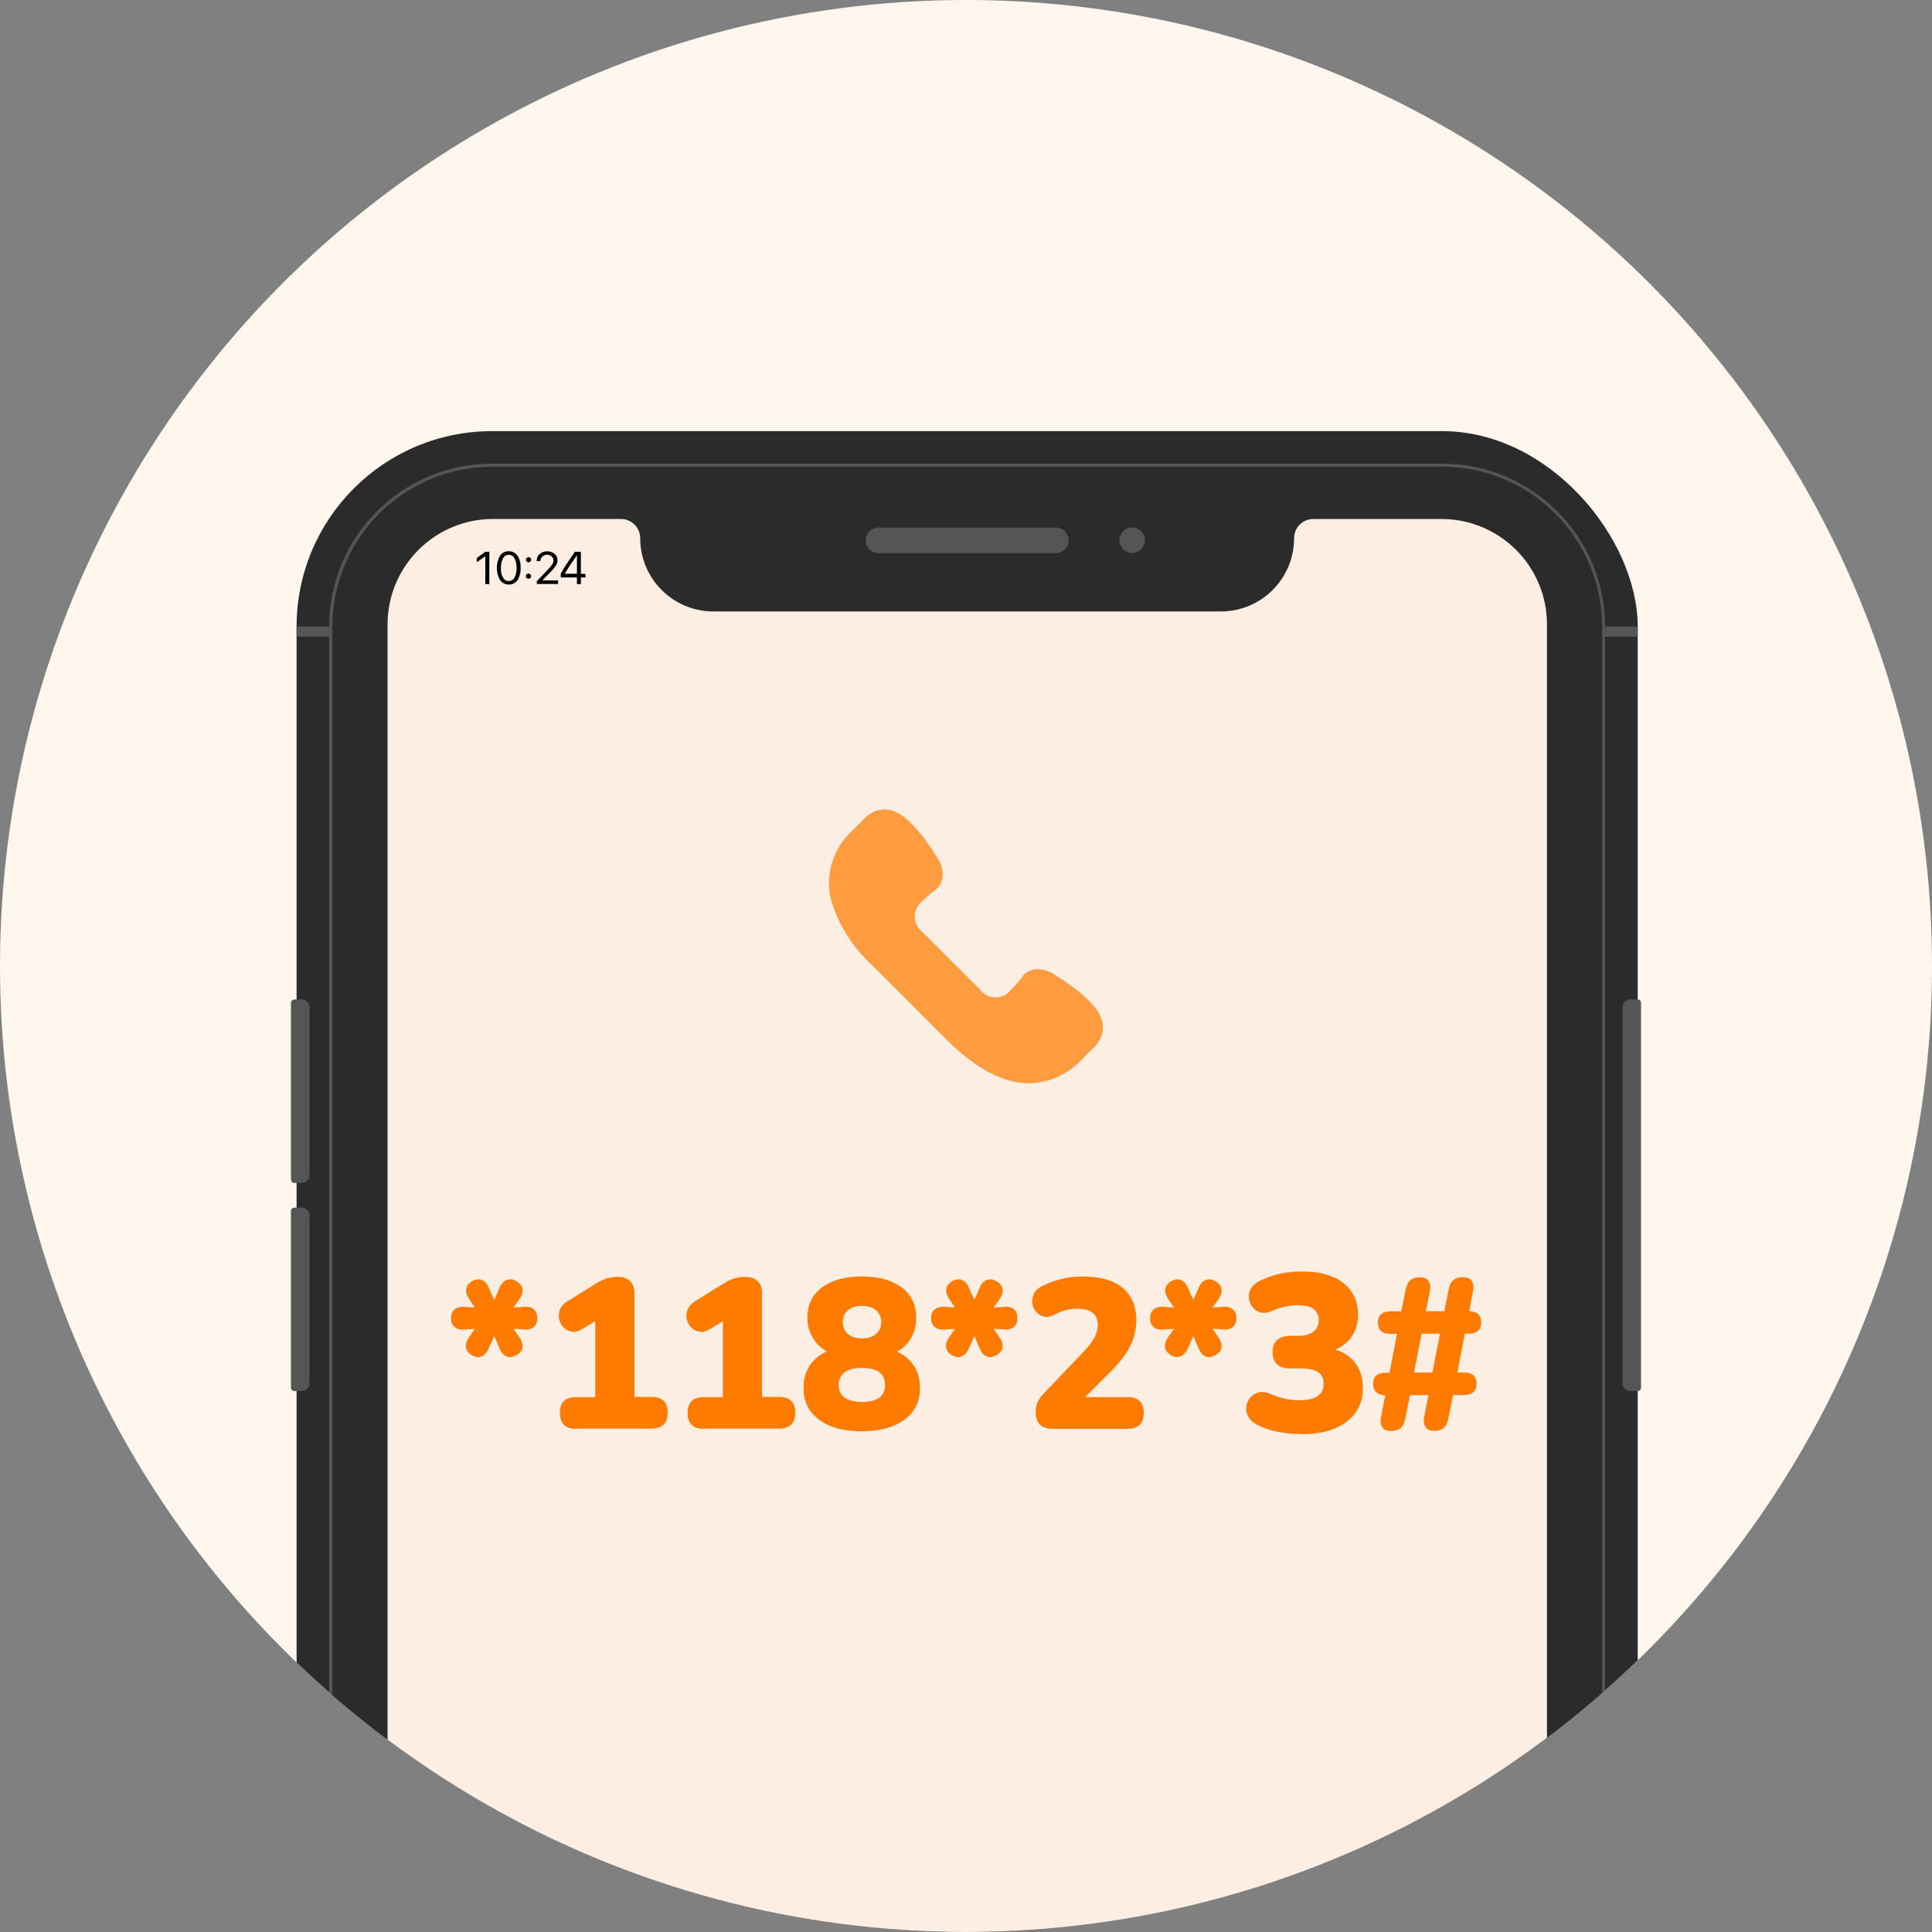 <?xml version="1.0" encoding="UTF-8"?>
<svg id="e09cbd61-a495-4686-9dfe-180cd34c5fd4" xmlns="http://www.w3.org/2000/svg" xmlns:xlink="http://www.w3.org/1999/xlink" viewBox="0 0 168 168">
  <rect x="0" y="0" width="168" height="168" fill="#808080" stroke="none"/>
  <defs>
    <style>
      .cls-1 {
        fill: none;
      }

      .cls-2 {
        fill: #2b2b2b;
      }

      .cls-3 {
        fill: #fff7ed;
      }

      .cls-4 {
        fill: #fceee3;
      }

      .cls-5 {
        fill: #ff7b00;
      }

      .cls-6 {
        fill: #ff9c40;
        fill-rule: evenodd;
      }

      .cls-7 {
        fill: #555;
      }

      .cls-8 {
        clip-path: url(#clippath);
      }
    </style>
    <clipPath id="clippath">
      <circle class="cls-1" cx="84" cy="84" r="84"/>
    </clipPath>
  </defs>
  <g class="cls-8">
    <circle class="cls-3" cx="84" cy="84" r="84"/>
    <rect class="cls-2" x="25.79" y="37.49" width="116.62" height="233.26" rx="17" ry="17"/>
    <rect class="cls-2" x="28.76" y="40.45" width="110.68" height="227.33" rx="14.03" ry="14.03"/>
    <path class="cls-7" d="M125.41,267.91H42.79c-7.82,0-14.16-6.34-14.17-14.16V54.48c0-7.82,6.35-14.16,14.17-14.16h82.62c7.82,0,14.16,6.35,14.16,14.17v199.27c0,7.82-6.35,14.16-14.16,14.16h0ZM42.79,40.59c-7.67,0-13.88,6.23-13.89,13.89v199.27c0,7.67,6.22,13.89,13.89,13.89h82.62c7.67,0,13.89-6.22,13.9-13.9V54.48c0-7.67-6.22-13.89-13.9-13.9H42.79Z"/>
    <path class="cls-4" d="M112.53,46.8h0c0,3.52-2.85,6.37-6.37,6.37h-44.12c-3.52,0-6.37-2.85-6.37-6.37h0c0-.92-.75-1.67-1.67-1.67h-11.13c-5.06,0-9.17,4.11-9.17,9.17v199.63c0,5.07,4.11,9.18,9.17,9.18h82.47c5.07,0,9.18-4.11,9.18-9.18h0V54.3c0-5.07-4.11-9.17-9.18-9.17h-11.13c-.93,0-1.68.75-1.68,1.67Z"/>
    <rect class="cls-7" x="25.79" y="54.48" width="2.97" height=".89"/>
    <rect class="cls-7" x="139.44" y="54.48" width="2.97" height=".89"/>
    <path class="cls-7" d="M91.81,48.1h-15.42c-.62,0-1.11-.5-1.11-1.11h0c0-.62.5-1.11,1.11-1.11h15.42c.62,0,1.11.5,1.11,1.11h0c0,.62-.5,1.11-1.11,1.11Z"/>
    <path class="cls-7" d="M99.56,46.98c0,.62-.5,1.11-1.11,1.11s-1.11-.5-1.11-1.11.5-1.11,1.11-1.11h0c.62,0,1.11.5,1.11,1.11Z"/>
    <path class="cls-7" d="M25.59,86.91h.65c.37,0,.67.3.67.67h0v14.61c0,.37-.3.67-.67.67h-.65c-.16,0-.29-.13-.29-.29v-15.36c0-.16.13-.29.29-.29h0Z"/>
    <path class="cls-7" d="M25.59,105.01h.65c.37,0,.67.3.67.67h0v14.61c0,.37-.3.67-.67.67h-.65c-.16,0-.29-.13-.29-.29v-15.36c0-.16.13-.29.29-.29h0Z"/>
    <path d="M42.2,50.79v-2.43h0l-.74.53v-.37l.75-.54h.34v2.81h-.35Z"/>
    <path d="M44.24,50.83c-.3,0-.59-.14-.76-.39-.37-.66-.37-1.46,0-2.12.3-.42.88-.52,1.3-.22.08.06.16.13.22.22.2.32.29.68.27,1.06.02.37-.07.74-.27,1.06-.17.26-.46.4-.76.39ZM43.74,50.22c.14.28.48.39.76.24.1-.05.19-.14.24-.24.13-.26.19-.55.18-.84,0-.29-.05-.58-.18-.83-.14-.28-.48-.39-.75-.25-.11.05-.19.14-.25.25-.13.26-.19.54-.18.83-.02.29.04.58.17.84h.01Z"/>
    <path d="M46.11,48.83c-.09.09-.23.09-.31,0-.09-.09-.09-.23,0-.31.04-.04.1-.07.16-.07s.12.02.16.06c.09.09.09.23,0,.32h0ZM46.11,50.26c-.09.09-.23.09-.32,0s-.09-.23,0-.32.23-.09.32,0c.04.04.07.1.07.16s-.02.12-.06.16h0Z"/>
    <path d="M46.66,48.79c0-.23.09-.46.26-.61.18-.16.42-.25.66-.24.23,0,.46.07.64.22.17.13.26.33.26.55,0,.16-.05.31-.13.45-.14.21-.3.41-.48.58l-.71.73h1.37v.31h-1.85v-.24l.99-1.04c.14-.14.26-.29.37-.45.06-.1.09-.21.09-.33,0-.13-.06-.26-.16-.34-.24-.2-.58-.19-.81.02-.11.1-.17.24-.17.39h-.34.01Z"/>
    <path d="M50.17,50.79v-.58h-1.41v-.32c.12-.22.27-.48.46-.77s.44-.67.77-1.14h.52v1.92h.4v.31h-.4v.58h-.34ZM49.11,49.89h1.06s0-1.62,0-1.62h0c-.49.7-.84,1.24-1.06,1.62h0Z"/>
    <path class="cls-6" d="M95.2,91l-1.1,1.1c-1.18,1.3-2.85,2.06-4.61,2.1h0c-2.25,0-4.67-1.28-7.21-3.82l-6.38-6.39c-1.72-1.55-2.99-3.55-3.65-5.77-.52-2.22.22-4.54,1.93-6.05l1.1-1.1c.73-.71,1.83-.88,2.74-.41,1.67.88,3.4,3.77,3.59,4.1.33.53.44,1.16.3,1.77-.11.41-.38.76-.74.97-.42.34-.82.7-1.2,1.08-.62.7-.55,1.77.15,2.39.04.03.07.06.11.09l4.99,4.99c.55.75,1.61.91,2.36.35.04-.03.09-.07.13-.11.38-.38.74-.78,1.08-1.2.3-.52.87-.83,1.46-.81.45,0,.88.13,1.27.36.33.2,3.22,1.93,4.11,3.59.48.9.32,2.02-.41,2.74h0l-.02.03Z"/>
    <path class="cls-7" d="M142.41,120.96h-.65c-.37,0-.67-.3-.67-.67h0v-32.71c0-.37.3-.67.67-.67h.65c.16,0,.29.13.29.29v33.46c0,.16-.13.29-.29.29h0Z"/>
    <g>
      <path class="cls-5" d="M41.03,117.84c-.29-.17-.47-.4-.51-.67s.04-.56.25-.86l.52-.76-.87.06c-.36.04-.65-.03-.87-.2-.22-.17-.33-.43-.33-.78s.11-.61.33-.78.51-.25.87-.22l.87.08-.5-.76c-.21-.3-.29-.6-.25-.87.05-.28.22-.5.52-.68.29-.17.58-.2.85-.09s.47.35.6.69l.47,1.04.45-1.04c.13-.34.34-.58.61-.69.28-.11.55-.09.86.1.32.18.5.42.53.69.04.28-.05.56-.26.86l-.52.74.87-.06c.37-.04.67.03.88.2s.32.43.32.78-.1.61-.32.78-.51.24-.88.2l-.87-.06.52.76c.21.29.29.58.26.86s-.22.5-.53.68c-.3.18-.59.22-.85.11-.26-.11-.46-.34-.6-.68l-.47-1.09-.48,1.07c-.15.34-.35.58-.61.69s-.54.09-.86-.1h0Z"/>
      <path class="cls-5" d="M50.1,124.25c-.94,0-1.41-.47-1.41-1.39s.47-1.37,1.41-1.37h1.66v-6.6l-1.13.68c-.32.2-.63.28-.9.23-.28-.05-.52-.16-.72-.36s-.32-.44-.39-.72c-.06-.29-.04-.57.08-.86.11-.29.33-.52.67-.72l2.56-1.59c.55-.34,1.14-.52,1.76-.52.47,0,.84.12,1.09.36s.39.59.39,1.04v9.04h1.48c.94,0,1.41.46,1.41,1.37s-.47,1.39-1.41,1.39h-6.54Z"/>
      <path class="cls-5" d="M61.2,124.25c-.94,0-1.41-.47-1.41-1.39s.47-1.37,1.41-1.37h1.66v-6.6l-1.13.68c-.32.2-.63.28-.9.23-.29-.05-.52-.16-.72-.36s-.32-.44-.39-.72c-.06-.29-.04-.57.08-.86s.33-.52.66-.72l2.56-1.59c.55-.34,1.14-.52,1.76-.52.47,0,.84.12,1.09.36.26.24.39.59.39,1.04v9.04h1.48c.94,0,1.41.46,1.41,1.37s-.47,1.39-1.41,1.39h-6.54Z"/>
      <path class="cls-5" d="M74.95,124.46c-1.58,0-2.82-.33-3.72-1s-1.36-1.59-1.36-2.77c0-.77.19-1.42.56-1.97.38-.55.87-.95,1.49-1.2-.52-.28-.93-.66-1.24-1.19s-.47-1.1-.47-1.76c0-1.11.43-1.99,1.27-2.62.86-.64,2-.95,3.46-.95s2.61.31,3.46.95c.86.64,1.27,1.51,1.27,2.62,0,.67-.15,1.27-.46,1.8s-.7.9-1.22,1.17c.61.25,1.09.65,1.46,1.2s.55,1.2.55,1.95c0,1.19-.46,2.11-1.36,2.77s-2.15,1-3.72,1h0ZM74.95,121.91c1.34,0,2.01-.49,2.01-1.48s-.67-1.48-2.01-1.48c-.66,0-1.15.12-1.5.38-.34.26-.52.62-.52,1.1s.17.85.52,1.1.85.38,1.5.38h0ZM74.95,116.38c.52,0,.92-.12,1.23-.38s.45-.6.45-1.03-.15-.77-.45-1.03-.7-.38-1.23-.38-.92.12-1.22.38-.44.6-.44,1.03.14.77.44,1.03.69.38,1.22.38Z"/>
      <path class="cls-5" d="M82.78,117.84c-.29-.17-.47-.4-.51-.67s.04-.56.25-.86l.52-.76-.87.06c-.36.04-.65-.03-.87-.2-.22-.17-.33-.43-.33-.78s.11-.61.33-.78c.22-.17.51-.25.87-.22l.87.08-.5-.76c-.21-.3-.29-.6-.25-.87.05-.28.22-.5.52-.68.29-.17.58-.2.85-.09s.47.35.6.69l.47,1.04.45-1.04c.13-.34.34-.58.61-.69.28-.11.55-.09.86.1.32.18.5.42.53.69.04.28-.05.56-.26.86l-.52.74.87-.06c.37-.04.66.03.88.2s.32.43.32.78-.1.61-.32.78c-.22.17-.51.24-.88.2l-.87-.06.52.76c.21.29.29.58.26.86s-.22.5-.53.68c-.3.18-.59.22-.85.11-.26-.11-.46-.34-.6-.68l-.47-1.09-.48,1.07c-.15.34-.35.58-.61.69s-.54.09-.86-.1h0Z"/>
      <path class="cls-5" d="M101.82,117.84c-.29-.17-.47-.4-.51-.67s.04-.56.25-.86l.52-.76-.87.06c-.36.04-.65-.03-.87-.2-.22-.17-.33-.43-.33-.78s.11-.61.33-.78c.22-.17.51-.25.87-.22l.87.08-.5-.76c-.21-.3-.29-.6-.25-.87.05-.28.22-.5.52-.68.29-.17.58-.2.85-.09s.47.35.6.69l.47,1.04.45-1.04c.13-.34.34-.58.61-.69.28-.11.55-.09.86.1.32.18.5.42.53.69.04.28-.05.56-.26.86l-.52.74.87-.06c.37-.04.66.03.88.2s.32.43.32.78-.1.61-.32.78c-.22.17-.51.24-.88.2l-.87-.06.52.76c.21.29.29.58.26.86s-.22.5-.53.68c-.3.18-.59.22-.85.11-.26-.11-.46-.34-.6-.68l-.47-1.09-.48,1.07c-.15.34-.35.58-.61.69s-.54.09-.86-.1h0Z"/>
      <path class="cls-5" d="M120.99,124.43c-.38,0-.65-.1-.79-.32-.14-.22-.18-.51-.1-.87l.35-1.91c-.69-.03-1.04-.36-1.04-1s.36-.96,1.09-.96h.33l.65-3.38h-.55c-.74,0-1.11-.32-1.11-.98s.37-.98,1.11-.98h.92l.41-1.98c.13-.66.53-.98,1.19-.98.36,0,.62.1.77.32.15.22.19.51.12.87l-.35,1.76h1.61l.39-1.98c.13-.66.53-.98,1.21-.98.36,0,.62.1.77.32s.19.51.12.87l-.33,1.76c.69.03,1.04.35,1.04.98s-.36.98-1.09.98h-.33l-.66,3.38h.57c.74,0,1.11.32,1.11.96s-.37,1-1.11,1h-.94l-.43,2.13c-.12.66-.51.98-1.17.98-.36,0-.62-.1-.78-.32-.16-.22-.2-.51-.13-.87l.37-1.91h-1.6l-.43,2.13c-.13.66-.53.98-1.19.98h0ZM122.97,119.35h1.59l.66-3.38h-1.6l-.66,3.38h0Z"/>
      <path class="cls-5" d="M113.14,124.7c-.68,0-1.34-.06-2-.19s-1.22-.31-1.7-.55c-.4-.19-.69-.43-.86-.72-.17-.29-.24-.58-.21-.88s.13-.56.32-.8c.19-.23.44-.39.74-.48.31-.08.65-.04,1.04.13.48.21.92.35,1.32.43s.81.12,1.21.12c1.4,0,2.1-.48,2.1-1.44,0-.88-.62-1.32-1.87-1.32h-1.05c-.49,0-.87-.12-1.13-.37-.26-.25-.39-.6-.39-1.05s.13-.81.39-1.05.64-.37,1.13-.37h.7c.56,0,1-.12,1.31-.35.32-.23.48-.57.48-1.01,0-.87-.6-1.3-1.81-1.3-.36,0-.73.04-1.11.12s-.78.21-1.21.41c-.34.14-.65.17-.92.1-.28-.08-.51-.23-.69-.45s-.29-.48-.33-.77c-.04-.29.01-.57.16-.84s.39-.49.74-.67c1.12-.56,2.36-.84,3.72-.84,1.53,0,2.73.33,3.58,1,.86.67,1.29,1.59,1.29,2.78,0,.7-.18,1.32-.53,1.85s-.84.92-1.46,1.17c.77.22,1.36.62,1.78,1.21.42.58.63,1.29.63,2.12,0,1.25-.48,2.23-1.43,2.95s-2.27,1.08-3.94,1.08v-.02h0Z"/>
      <path class="cls-5" d="M91.6,124.25c-.54,0-.93-.12-1.18-.38-.24-.26-.36-.63-.36-1.12,0-.34.08-.66.22-.92.15-.28.35-.54.61-.8l3.24-3.38c.48-.5.83-.95,1.03-1.32.2-.38.3-.75.3-1.12,0-.94-.6-1.41-1.8-1.41-.29,0-.62.04-.95.12-.34.08-.69.22-1.06.42-.33.16-.64.21-.9.14-.28-.07-.49-.21-.66-.42s-.29-.45-.32-.72c-.05-.28,0-.54.12-.81s.34-.48.66-.66c.57-.29,1.16-.51,1.77-.66s1.23-.21,1.84-.21c1.5,0,2.66.32,3.45.98.8.66,1.2,1.6,1.2,2.83,0,.79-.18,1.54-.54,2.26-.36.71-.96,1.48-1.8,2.31l-2.11,2.11h3.69c.94,0,1.41.46,1.41,1.37s-.47,1.39-1.41,1.39h-6.44Z"/>
    </g>
  </g>
</svg>